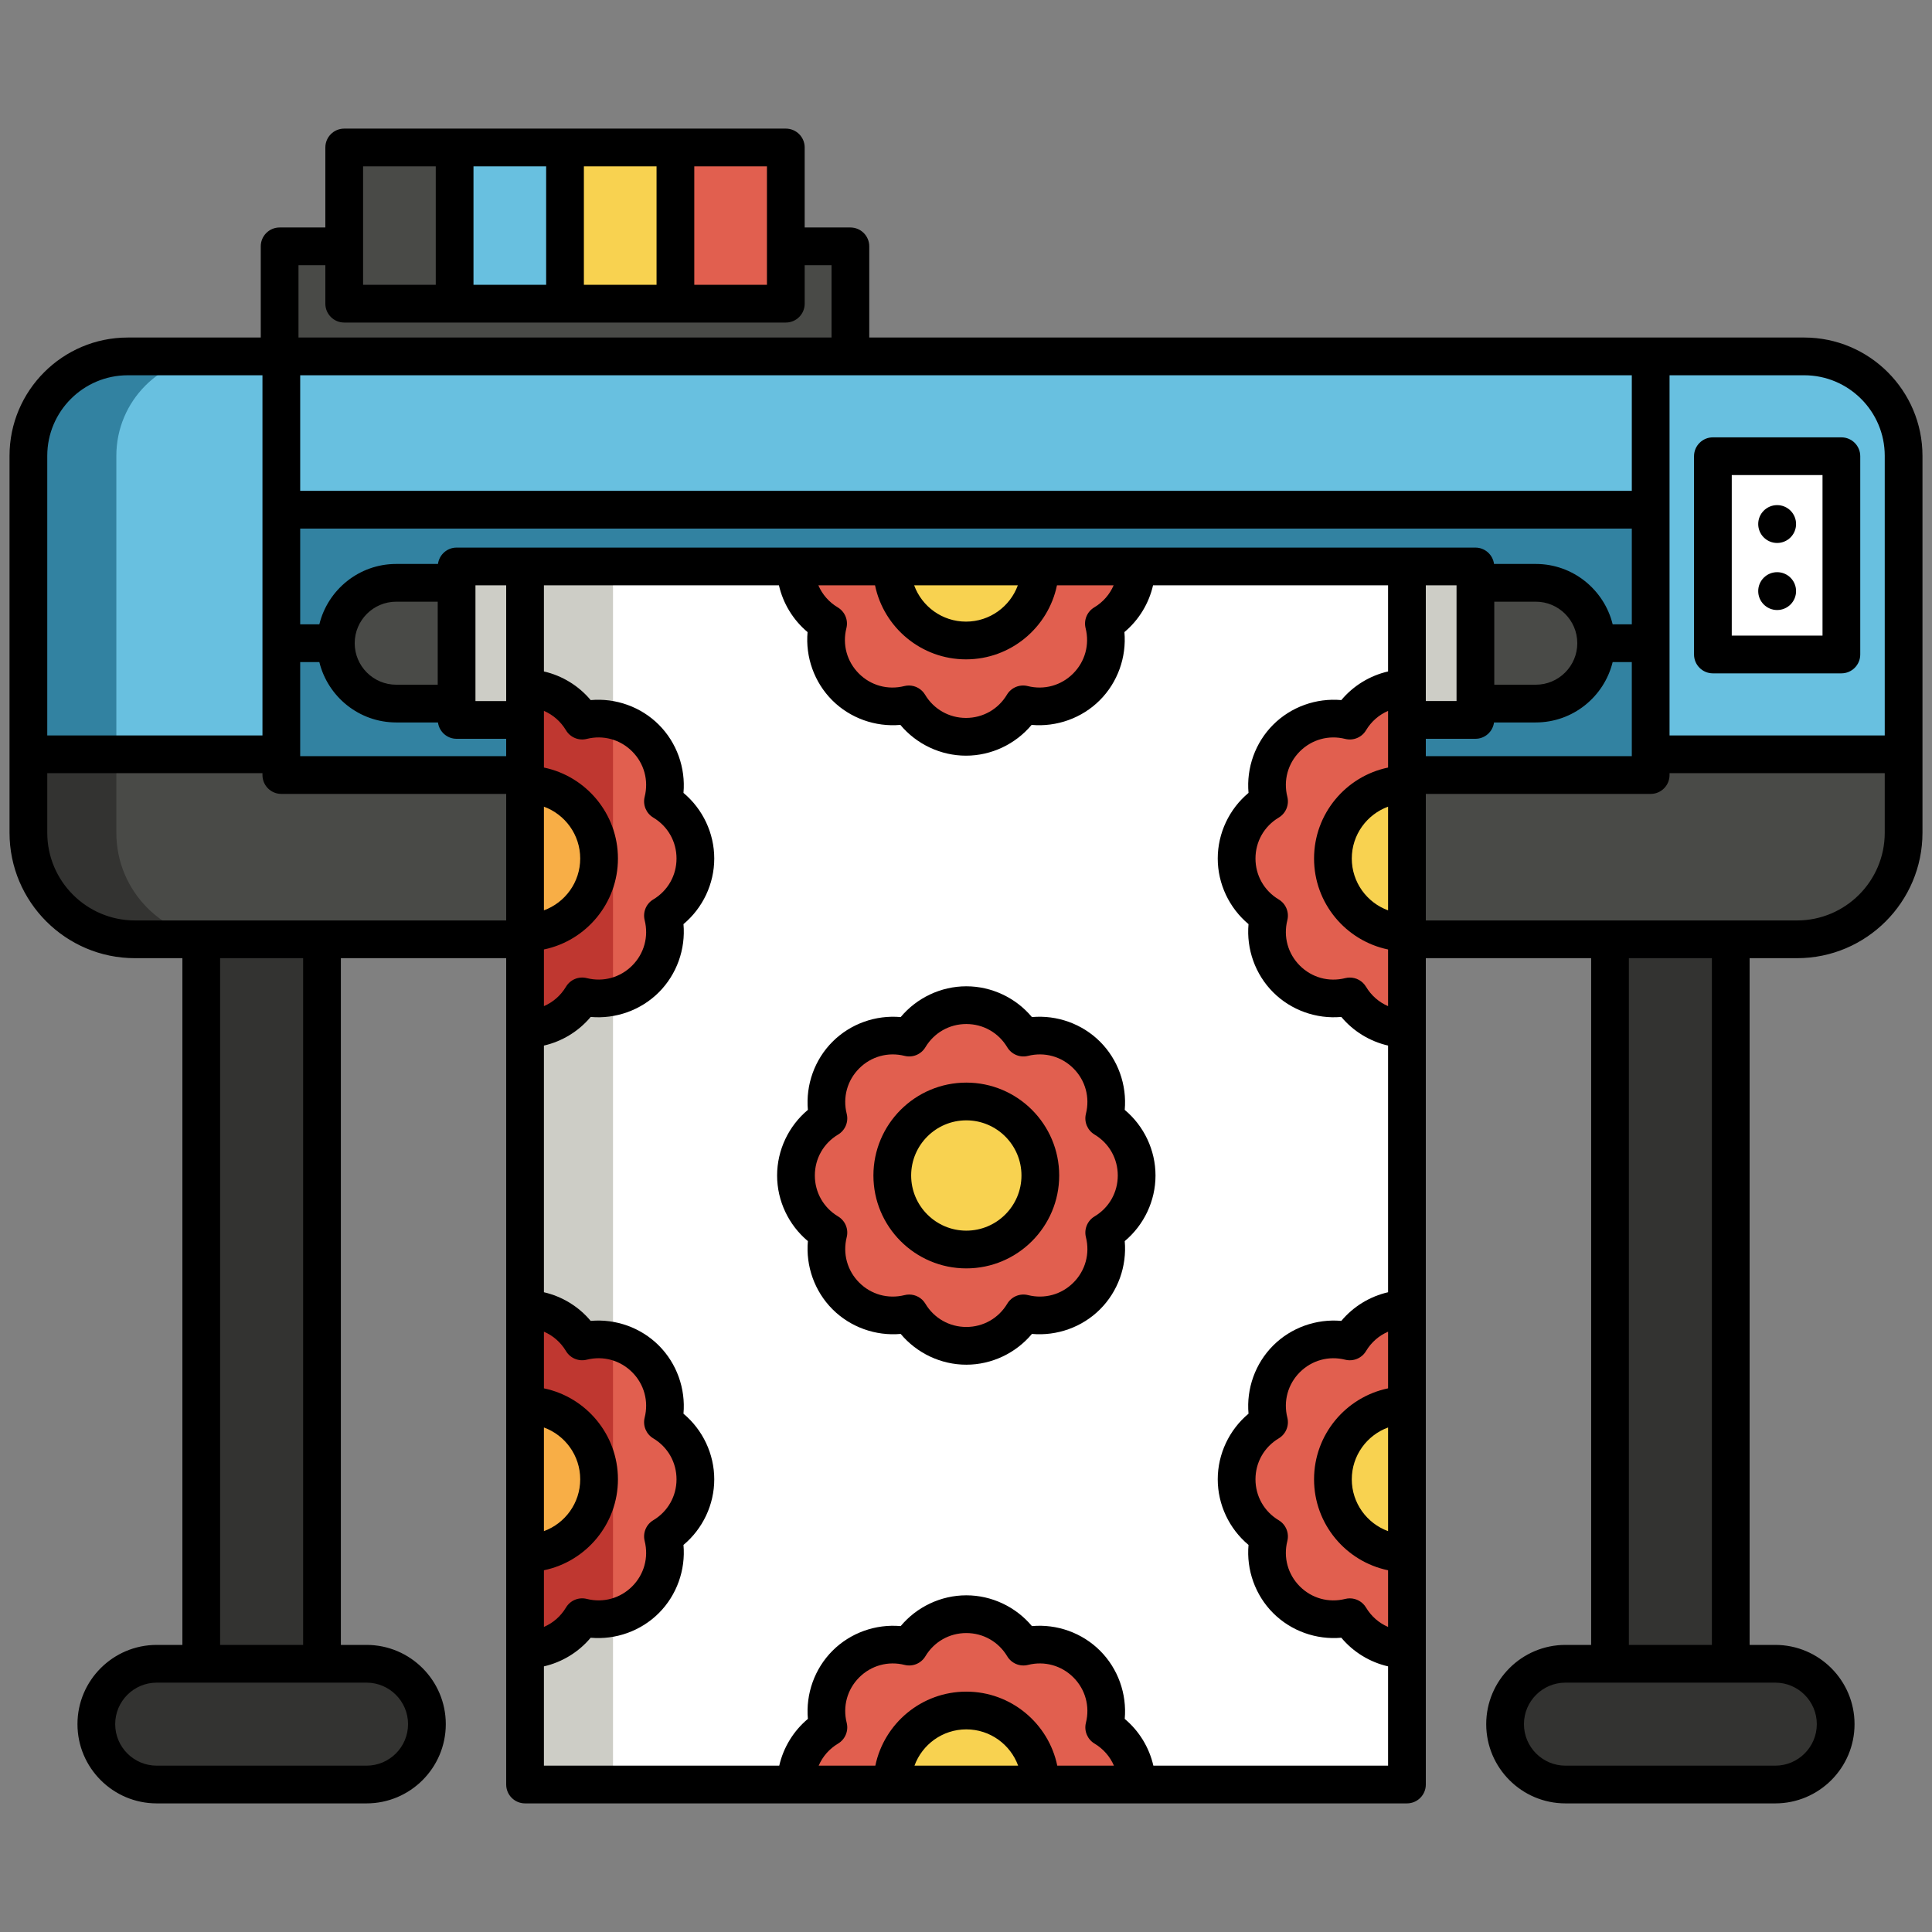 <svg height="512" viewBox="0 0 512 512" width="512" xmlns="http://www.w3.org/2000/svg"><rect x="0" y="0" width="512" height="512" fill="#808080" stroke="none"/><g id="Layer_2"><g><g><path d="m476.24 248.928h-440.48c-15.594 0-28.236-12.642-28.236-28.236v-20.794h496.952v20.794c0 15.594-12.642 28.236-28.236 28.236z" fill="#494a47"/><path d="m30.832 220.692v-20.794h-23.308v20.794c0 15.594 12.642 28.236 28.236 28.236h23.309c-15.595 0-28.237-12.642-28.237-28.236z" fill="#333331"/><path d="m74.554 135.083h362.892v70.313h-362.892z" fill="#3282a1"/><path d="m121.001 150.121h269.999v40.668h-269.999z" fill="#cdcdc6"/><path d="m121.001 186.455h-16c-8.837 0-16-7.163-16-16 0-8.837 7.163-16 16-16h16z" fill="#494a47"/><path d="m390.999 186.455h16c8.837 0 16-7.163 16-16 0-8.837-7.163-16-16-16h-16z" fill="#494a47"/><path d="m74.554 94.449h362.892v40.633h-362.892z" fill="#68c0e0"/><path d="m74.554 199.898h-67.03v-79.105c0-14.549 11.794-26.344 26.344-26.344h40.686z" fill="#68c0e0"/><path d="m57.176 94.449h-23.308c-14.549 0-26.344 11.794-26.344 26.344v79.105h23.309v-79.105c-.001-14.549 11.794-26.344 26.343-26.344z" fill="#3282a1"/><path d="m504.476 199.898h-67.03v-105.449h40.686c14.549 0 26.344 11.794 26.344 26.344z" fill="#68c0e0"/><path d="m139.145 150.121h233.711v322.796h-233.711z" fill="#fff"/><path d="m139.145 150.121h23.309v322.796h-23.309z" fill="#cdcdc6"/><g fill="#333331"><path d="m53.333 248.928h32v191.989h-32z"/><path d="m25.528 456.917c0-8.837 7.163-16 16-16h55.61c8.837 0 16 7.163 16 16 0 8.837-7.163 16-16 16h-55.61c-8.836 0-16-7.163-16-16z"/><path d="m398.862 456.917c0-8.837 7.163-16 16-16h55.61c8.837 0 16 7.163 16 16 0 8.837-7.163 16-16 16h-55.61c-8.837 0-16-7.163-16-16z"/><path d="m426.667 248.928h32v191.989h-32z"/></g><path d="m74.103 65.285h151.263v29.165h-151.263z" fill="#494a47"/><path d="m91.22 39.083h29.258v41.394h-29.258z" fill="#494a47"/><path d="m120.477 39.083h29.258v41.394h-29.258z" fill="#68c0e0"/><path d="m149.735 39.083h29.258v41.394h-29.258z" fill="#f8d250"/><path d="m178.992 39.083h29.258v41.394h-29.258z" fill="#e15f4f"/><g><path d="m301.139 150.121h-90.281c0 6.433 3.446 12.059 8.592 15.139-1.461 5.816.08 12.232 4.629 16.78 4.549 4.549 10.964 6.09 16.78 4.629 3.079 5.146 8.706 8.592 15.139 8.592s12.059-3.446 15.139-8.592c5.816 1.461 12.232-.08 16.78-4.629 4.549-4.549 6.09-10.964 4.629-16.78 5.147-3.08 8.593-8.706 8.593-15.139z" fill="#e15f4f"/><path d="m255.999 169.738c10.834 0 19.617-8.783 19.617-19.617h-39.235c.001 10.834 8.784 19.617 19.618 19.617z" fill="#f8d250"/></g><g><path d="m357.717 190.968c-5.816-1.461-12.232.08-16.78 4.629-4.549 4.549-6.09 10.964-4.629 16.78-5.146 3.079-8.592 8.706-8.592 15.139s3.446 12.059 8.592 15.139c-1.461 5.816.08 12.232 4.629 16.78 4.549 4.549 10.964 6.09 16.78 4.629 3.079 5.146 8.706 8.592 15.139 8.592v-90.281c-6.434 0-12.06 3.447-15.139 8.593z" fill="#e15f4f"/><path d="m353.238 227.516c0 10.834 8.783 19.617 19.617 19.617v-39.235c-10.834.001-19.617 8.784-19.617 19.618z" fill="#f8d250"/></g><g><path d="m154.283 264.064c5.816 1.461 12.232-.08 16.78-4.629 4.549-4.549 6.09-10.964 4.629-16.78 5.146-3.079 8.592-8.706 8.592-15.139s-3.446-12.059-8.592-15.139c1.461-5.816-.08-12.232-4.629-16.78-4.549-4.549-10.964-6.09-16.78-4.629-3.079-5.146-8.706-8.592-15.139-8.592v90.281c6.434-.001 12.06-3.447 15.139-8.593z" fill="#e15f4f"/><path d="m154.283 264.064c2.677.673 5.479.701 8.17.101v-73.298c-2.69-.6-5.493-.572-8.17.101-3.079-5.146-8.706-8.592-15.139-8.592v90.281c6.434-.001 12.06-3.447 15.139-8.593z" fill="#bf3730"/><path d="m158.762 227.516c0-10.834-8.783-19.617-19.617-19.617v39.235c10.834-.001 19.617-8.784 19.617-19.618z" fill="#f8ae46"/></g><g><path d="m357.717 355.485c-5.816-1.461-12.232.08-16.78 4.629-4.549 4.549-6.09 10.964-4.629 16.78-5.146 3.079-8.592 8.706-8.592 15.139s3.446 12.059 8.592 15.139c-1.461 5.816.08 12.232 4.629 16.78 4.549 4.549 10.964 6.09 16.78 4.629 3.079 5.146 8.706 8.592 15.139 8.592v-90.281c-6.434.001-12.06 3.447-15.139 8.593z" fill="#e15f4f"/><path d="m353.238 392.033c0 10.834 8.783 19.617 19.617 19.617v-39.235c-10.834.001-19.617 8.784-19.617 19.618z" fill="#f8d250"/></g><g><path d="m154.283 428.582c5.816 1.461 12.232-.08 16.78-4.629 4.549-4.549 6.09-10.964 4.629-16.78 5.146-3.079 8.592-8.706 8.592-15.139s-3.446-12.059-8.592-15.139c1.461-5.816-.08-12.232-4.629-16.78-4.549-4.549-10.964-6.09-16.78-4.629-3.079-5.146-8.706-8.592-15.139-8.592v90.281c6.434-.001 12.06-3.448 15.139-8.593z" fill="#e15f4f"/><path d="m154.283 428.582c2.677.673 5.479.701 8.17.101v-73.298c-2.69-.6-5.493-.572-8.17.101-3.079-5.146-8.706-8.592-15.139-8.592v90.281c6.434-.001 12.06-3.448 15.139-8.593z" fill="#bf3730"/><path d="m158.762 392.033c0-10.834-8.783-19.617-19.617-19.617v39.235c10.834 0 19.617-8.783 19.617-19.618z" fill="#f8ae46"/></g><g><path d="m210.941 311.519c0 6.433 3.446 12.059 8.592 15.139-1.461 5.816.08 12.232 4.629 16.78 4.549 4.549 10.964 6.09 16.78 4.629 3.079 5.146 8.706 8.592 15.139 8.592s12.059-3.446 15.139-8.592c5.816 1.461 12.232-.08 16.78-4.629 4.549-4.549 6.09-10.964 4.629-16.78 5.146-3.079 8.592-8.706 8.592-15.139s-3.446-12.059-8.592-15.139c1.461-5.816-.08-12.232-4.629-16.78-4.549-4.549-10.964-6.09-16.78-4.629-3.079-5.146-8.706-8.592-15.139-8.592s-12.059 3.446-15.139 8.592c-5.816-1.461-12.232.08-16.78 4.629-4.549 4.549-6.09 10.964-4.629 16.78-5.145 3.079-8.592 8.706-8.592 15.139z" fill="#e15f4f"/><circle cx="256.082" cy="311.519" fill="#f8d250" r="19.617"/></g><g><path d="m292.63 457.778c1.461-5.816-.08-12.232-4.629-16.78-4.549-4.549-10.964-6.09-16.78-4.629-3.079-5.146-8.706-8.592-15.139-8.592s-12.059 3.446-15.139 8.592c-5.816-1.461-12.232.08-16.78 4.629s-6.09 10.964-4.629 16.78c-5.146 3.079-8.592 8.706-8.592 15.139h90.281c0-6.433-3.447-12.059-8.593-15.139z" fill="#e15f4f"/><path d="m256.082 453.3c-10.834 0-19.617 8.783-19.617 19.617h39.235c-.001-10.834-8.784-19.617-19.618-19.617z" fill="#f8d250"/></g><path d="m453.936 120.903h34.051v52.541h-34.051z" fill="#fff"/></g><path d="m35.76 253.928h12.574v181.989h-6.805c-11.58 0-21 9.421-21 21s9.42 21 21 21h55.61c11.58 0 21-9.421 21-21s-9.42-21-21-21h-6.805v-181.989h43.811v218.989c0 2.761 2.239 5 5 5h233.711c2.762 0 5-2.239 5-5v-218.989h43.812v181.989h-6.806c-11.579 0-21 9.421-21 21s9.421 21 21 21h55.61c11.579 0 21-9.421 21-21s-9.421-21-21-21h-6.805v-181.989h12.573c18.326 0 33.235-14.909 33.235-33.236v-99.899c0-17.283-14.061-31.344-31.343-31.344h-40.687-207.08v-24.164c0-2.761-2.239-5-5-5h-12.115v-21.202c0-2.761-2.239-5-5-5h-29.257-29.257-29.257-29.259c-2.761 0-5 2.239-5 5v21.202h-12.117c-2.761 0-5 2.239-5 5v24.165h-35.235c-17.283 0-31.344 14.061-31.344 31.344v99.899c0 18.325 14.91 33.235 33.236 33.235zm61.378 191.989c6.065 0 11 4.935 11 11s-4.935 11-11 11h-55.61c-6.065 0-11-4.935-11-11s4.935-11 11-11h11.805 32zm-38.805-10v-181.989h22v181.989zm75.812-235.521h-54.591v-.498-24.443h5.073c2.252 9.169 10.519 16 20.373 16h11.067c.328 2.443 2.4 4.334 4.933 4.334h13.144v4.607zm-40.145-29.941c0-6.065 4.935-11 11-11h11v22h-11c-6.065 0-11-4.935-11-11zm40.145 11.92v3.414h-8.145v-30.668h8.144v27.254zm108.201 285.542c2.046-5.605 7.432-9.617 13.736-9.617s11.689 4.012 13.736 9.617zm37.842 0c-2.317-11.185-12.244-19.617-24.106-19.617-11.861 0-21.789 8.432-24.106 19.617h-15.017c1.028-2.398 2.798-4.446 5.142-5.848 1.892-1.132 2.819-3.37 2.282-5.509-1.095-4.36.145-8.856 3.315-12.027 3.171-3.171 7.667-4.411 12.027-3.315 2.139.537 4.377-.39 5.509-2.282 2.308-3.857 6.363-6.16 10.848-6.16 4.484 0 8.54 2.303 10.848 6.16 1.133 1.892 3.372 2.82 5.509 2.282 4.364-1.097 8.855.145 12.027 3.315 3.171 3.171 4.41 7.667 3.314 12.026-.537 2.139.39 4.377 2.282 5.509 2.344 1.403 4.114 3.451 5.143 5.848h-15.017zm87.667-62.147c-5.605-2.047-9.617-7.432-9.617-13.737s4.012-11.69 9.617-13.736zm0-37.843c-11.185 2.317-19.617 12.245-19.617 24.106s8.432 21.789 19.617 24.106v15.017c-2.397-1.028-4.445-2.798-5.848-5.142-.918-1.533-2.562-2.433-4.29-2.433-.404 0-.813.049-1.219.151-4.366 1.096-8.856-.145-12.027-3.315-3.171-3.171-4.41-7.667-3.314-12.026.537-2.139-.39-4.377-2.282-5.509-3.857-2.308-6.16-6.364-6.16-10.848s2.303-8.54 6.16-10.848c1.893-1.132 2.819-3.371 2.282-5.509-1.096-4.359.144-8.855 3.314-12.026 3.172-3.171 7.666-4.41 12.027-3.315 2.132.535 4.375-.389 5.509-2.282 1.402-2.344 3.45-4.114 5.848-5.142zm0-126.675c-5.605-2.046-9.617-7.432-9.617-13.736 0-6.305 4.012-11.69 9.617-13.737zm0-37.842c-11.185 2.317-19.617 12.245-19.617 24.106s8.432 21.789 19.617 24.106v15.017c-2.397-1.028-4.445-2.798-5.849-5.142-.917-1.533-2.561-2.433-4.289-2.433-.404 0-.813.049-1.219.151-4.366 1.097-8.856-.145-12.027-3.315-3.171-3.171-4.41-7.667-3.314-12.026.537-2.139-.39-4.377-2.282-5.509-3.857-2.308-6.16-6.363-6.16-10.848s2.303-8.54 6.16-10.848c1.893-1.132 2.819-3.371 2.282-5.509-1.096-4.359.144-8.854 3.314-12.026 3.171-3.171 7.662-4.412 12.027-3.315 2.132.535 4.376-.389 5.508-2.282 1.403-2.344 3.451-4.114 5.849-5.142zm0-25.467c-4.822 1.105-9.201 3.775-12.391 7.589-6.625-.59-13.304 1.769-18.063 6.529-4.762 4.761-7.12 11.444-6.529 18.064-5.101 4.264-8.157 10.657-8.157 17.39s3.058 13.126 8.157 17.39c-.591 6.621 1.768 13.303 6.529 18.065 4.76 4.761 11.439 7.12 18.063 6.529 3.189 3.814 7.569 6.484 12.391 7.589v65.372c-4.822 1.105-9.201 3.775-12.391 7.589-6.61-.587-13.303 1.768-18.063 6.529-4.762 4.761-7.12 11.444-6.529 18.065-5.1 4.264-8.157 10.657-8.157 17.39s3.057 13.126 8.157 17.39c-.591 6.621 1.768 13.303 6.529 18.064 4.76 4.761 11.439 7.118 18.063 6.529 3.189 3.814 7.569 6.484 12.391 7.589v26.311h-62.201c-1.105-4.822-3.775-9.202-7.589-12.39.591-6.621-1.768-13.303-6.529-18.064-4.76-4.761-11.443-7.12-18.063-6.529-4.265-5.1-10.657-8.156-17.391-8.156s-13.126 3.057-17.39 8.156c-6.623-.588-13.304 1.768-18.065 6.529s-7.12 11.443-6.529 18.064c-3.814 3.189-6.484 7.569-7.589 12.391h-62.365v-26.311c4.822-1.105 9.202-3.775 12.391-7.589 6.619.59 13.304-1.768 18.064-6.529 4.761-4.761 7.12-11.443 6.529-18.064 5.099-4.264 8.156-10.657 8.156-17.39s-3.057-13.126-8.156-17.39c.591-6.621-1.768-13.303-6.529-18.065-4.762-4.761-11.447-7.118-18.064-6.529-3.189-3.814-7.569-6.484-12.391-7.589v-65.372c4.822-1.105 9.202-3.775 12.39-7.589 6.624.59 13.304-1.768 18.065-6.529s7.12-11.443 6.529-18.065c5.1-4.264 8.156-10.657 8.156-17.39s-3.057-13.126-8.156-17.39c.591-6.621-1.768-13.303-6.529-18.064s-11.443-7.119-18.065-6.529c-3.188-3.814-7.568-6.484-12.39-7.589v-22.823h62.282c1.105 4.822 3.775 9.201 7.588 12.39-.591 6.621 1.768 13.303 6.529 18.065 4.761 4.761 11.442 7.118 18.064 6.529 4.264 5.1 10.657 8.157 17.391 8.157s13.126-3.057 17.391-8.157c6.614.589 13.303-1.768 18.063-6.529 4.762-4.761 7.12-11.444 6.529-18.065 3.814-3.189 6.484-7.568 7.589-12.39h62.284v22.822zm-204.093 214.09c0-11.861-8.433-21.789-19.617-24.106v-15.017c2.397 1.028 4.446 2.798 5.848 5.142 1.132 1.892 3.369 2.818 5.509 2.282 4.36-1.096 8.856.144 12.027 3.315s4.411 7.667 3.315 12.026c-.538 2.139.39 4.377 2.282 5.509 3.857 2.308 6.16 6.363 6.16 10.848s-2.303 8.54-6.16 10.848c-1.892 1.132-2.819 3.37-2.282 5.509 1.095 4.359-.144 8.855-3.315 12.026-3.17 3.171-7.666 4.411-12.027 3.315-2.139-.537-4.377.39-5.509 2.282-1.402 2.344-3.451 4.114-5.848 5.142v-15.017c11.184-2.315 19.617-12.243 19.617-24.104zm-19.617 13.737v-27.473c5.605 2.046 9.617 7.432 9.617 13.736s-4.012 11.69-9.617 13.737zm19.617-178.254c0-11.861-8.433-21.789-19.617-24.106v-15.017c2.397 1.028 4.445 2.798 5.848 5.142 1.132 1.892 3.37 2.819 5.509 2.282 4.362-1.095 8.856.145 12.027 3.315 3.171 3.171 4.411 7.667 3.315 12.026-.538 2.139.39 4.377 2.282 5.509 3.857 2.308 6.16 6.364 6.16 10.848 0 4.485-2.303 8.54-6.16 10.848-1.892 1.132-2.819 3.37-2.282 5.509 1.095 4.359-.144 8.855-3.315 12.026-3.17 3.171-7.666 4.412-12.027 3.315-2.139-.538-4.377.39-5.509 2.282-1.403 2.344-3.451 4.114-5.848 5.142v-15.017c11.184-2.315 19.617-12.243 19.617-24.104zm-19.617 13.736v-27.473c5.605 2.047 9.617 7.432 9.617 13.737s-4.012 11.69-9.617 13.736zm111.854-66.514c11.861 0 21.789-8.432 24.106-19.617h15.017c-1.028 2.397-2.798 4.446-5.143 5.848-1.893 1.132-2.819 3.371-2.282 5.509 1.096 4.359-.144 8.855-3.314 12.026-3.172 3.171-7.666 4.41-12.027 3.315-2.137-.536-4.376.39-5.509 2.282-2.308 3.857-6.363 6.16-10.848 6.16s-8.541-2.303-10.849-6.16c-.918-1.533-2.562-2.433-4.29-2.433-.404 0-.813.049-1.219.151-4.359 1.095-8.855-.143-12.026-3.315-3.171-3.171-4.411-7.667-3.315-12.026.538-2.139-.39-4.377-2.282-5.509-2.344-1.403-4.114-3.451-5.142-5.848h15.016c2.318 11.184 12.246 19.617 24.107 19.617zm-13.737-19.617h27.473c-2.047 5.605-7.432 9.617-13.736 9.617s-11.69-4.012-13.737-9.617zm-121.262-10c-2.533 0-4.604 1.891-4.933 4.334h-11.067c-9.854 0-18.121 6.831-20.373 16h-5.073v-25.372h352.893v25.372h-5.074c-2.252-9.169-10.52-16-20.373-16h-11.067c-.328-2.443-2.399-4.334-4.933-4.334zm269.999 50.668c2.534 0 4.604-1.891 4.933-4.334h11.067c9.854 0 18.121-6.831 20.373-16h5.074v24.443.498h-54.591v-4.607zm-13.144-10v-3.414-27.255h8.144v30.668h-8.144zm18.144-4.334v-22h11c6.065 0 11 4.935 11 11s-4.935 11-11 11zm74.473 264.462c6.065 0 11 4.935 11 11s-4.935 11-11 11h-55.61c-6.065 0-11-4.935-11-11s4.935-11 11-11h11.806 32zm-38.805-10v-181.989h22v181.989zm10.779-336.468h35.687c11.769 0 21.343 9.575 21.343 21.344v74.105h-57.029v-95.449zm0 105.947v-.498h57.029v15.794c0 12.812-10.424 23.236-23.235 23.236h-17.573-32-48.812v-33.532h59.591c2.762 0 5-2.239 5-5zm-10-105.947v30.633h-352.892v-30.633zm-248.454-55.366h19.257v31.394h-19.257zm-29.257 0h19.257v31.394h-19.257zm-29.257 0h19.257v31.394h-19.257zm-29.258 0h19.258v31.394h-19.258zm-17.117 26.202h7.117v10.193c0 2.761 2.239 5 5 5h117.03c2.761 0 5-2.239 5-5v-10.193h7.117v19.165h-141.264zm-66.579 50.508c0-11.769 9.575-21.344 21.344-21.344h35.686v95.448h-57.03zm0 84.105h57.03v.498c0 2.761 2.239 5 5 5h59.591v33.532h-48.812-32-17.573c-12.813 0-23.236-10.423-23.236-23.236z"/><path d="m298.065 294.128c.591-6.621-1.768-13.303-6.529-18.064-4.76-4.761-11.443-7.119-18.063-6.529-4.265-5.1-10.657-8.156-17.391-8.156s-13.126 3.057-17.39 8.156c-6.623-.59-13.304 1.768-18.065 6.529s-7.12 11.443-6.529 18.064c-5.1 4.264-8.157 10.657-8.157 17.391 0 6.733 3.057 13.126 8.157 17.39-.591 6.621 1.768 13.303 6.529 18.064s11.442 7.12 18.065 6.529c4.264 5.1 10.657 8.156 17.39 8.156s13.126-3.057 17.391-8.156c6.62.589 13.303-1.769 18.063-6.529 4.762-4.761 7.12-11.444 6.529-18.065 5.1-4.264 8.157-10.657 8.157-17.39.001-6.733-3.056-13.125-8.157-17.39zm-8.002 28.239c-1.893 1.132-2.819 3.371-2.282 5.509 1.096 4.359-.144 8.855-3.314 12.026-3.171 3.171-7.662 4.412-12.027 3.315-2.136-.537-4.376.389-5.509 2.282-2.308 3.857-6.363 6.16-10.848 6.16s-8.54-2.303-10.848-6.16c-.917-1.533-2.562-2.433-4.29-2.433-.404 0-.813.049-1.219.151-4.361 1.096-8.855-.144-12.027-3.315-3.171-3.171-4.41-7.667-3.315-12.027.538-2.138-.39-4.376-2.282-5.509-3.857-2.308-6.16-6.363-6.16-10.848s2.303-8.54 6.16-10.848c1.892-1.132 2.819-3.37 2.282-5.509-1.095-4.36.145-8.856 3.315-12.027 3.171-3.171 7.667-4.411 12.027-3.315 2.139.537 4.377-.39 5.509-2.282 2.308-3.857 6.363-6.16 10.848-6.16 4.484 0 8.54 2.303 10.848 6.16 1.133 1.892 3.372 2.82 5.509 2.282 4.364-1.096 8.855.145 12.027 3.315 3.171 3.171 4.41 7.667 3.314 12.026-.537 2.139.39 4.377 2.282 5.509 3.857 2.308 6.16 6.364 6.16 10.848s-2.303 8.542-6.16 10.85z"/><path d="m256.082 286.902c-13.574 0-24.617 11.043-24.617 24.617s11.043 24.617 24.617 24.617 24.617-11.043 24.617-24.617-11.043-24.617-24.617-24.617zm0 39.234c-8.06 0-14.617-6.557-14.617-14.617s6.557-14.617 14.617-14.617 14.617 6.557 14.617 14.617-6.557 14.617-14.617 14.617z"/><path d="m487.986 115.903h-34.051c-2.762 0-5 2.239-5 5v52.541c0 2.761 2.238 5 5 5h34.051c2.762 0 5-2.239 5-5v-52.541c0-2.761-2.238-5-5-5zm-5 52.541h-24.051v-42.541h24.051z"/><path d="m470.961 161.665c2.77 0 5.016-2.246 5.016-5.016s-2.246-5.016-5.016-5.016-5.016 2.246-5.016 5.016 2.246 5.016 5.016 5.016z"/><path d="m470.961 143.893c2.77 0 5.016-2.246 5.016-5.016s-2.246-5.016-5.016-5.016-5.016 2.246-5.016 5.016 2.246 5.016 5.016 5.016z"/></g></g></svg>